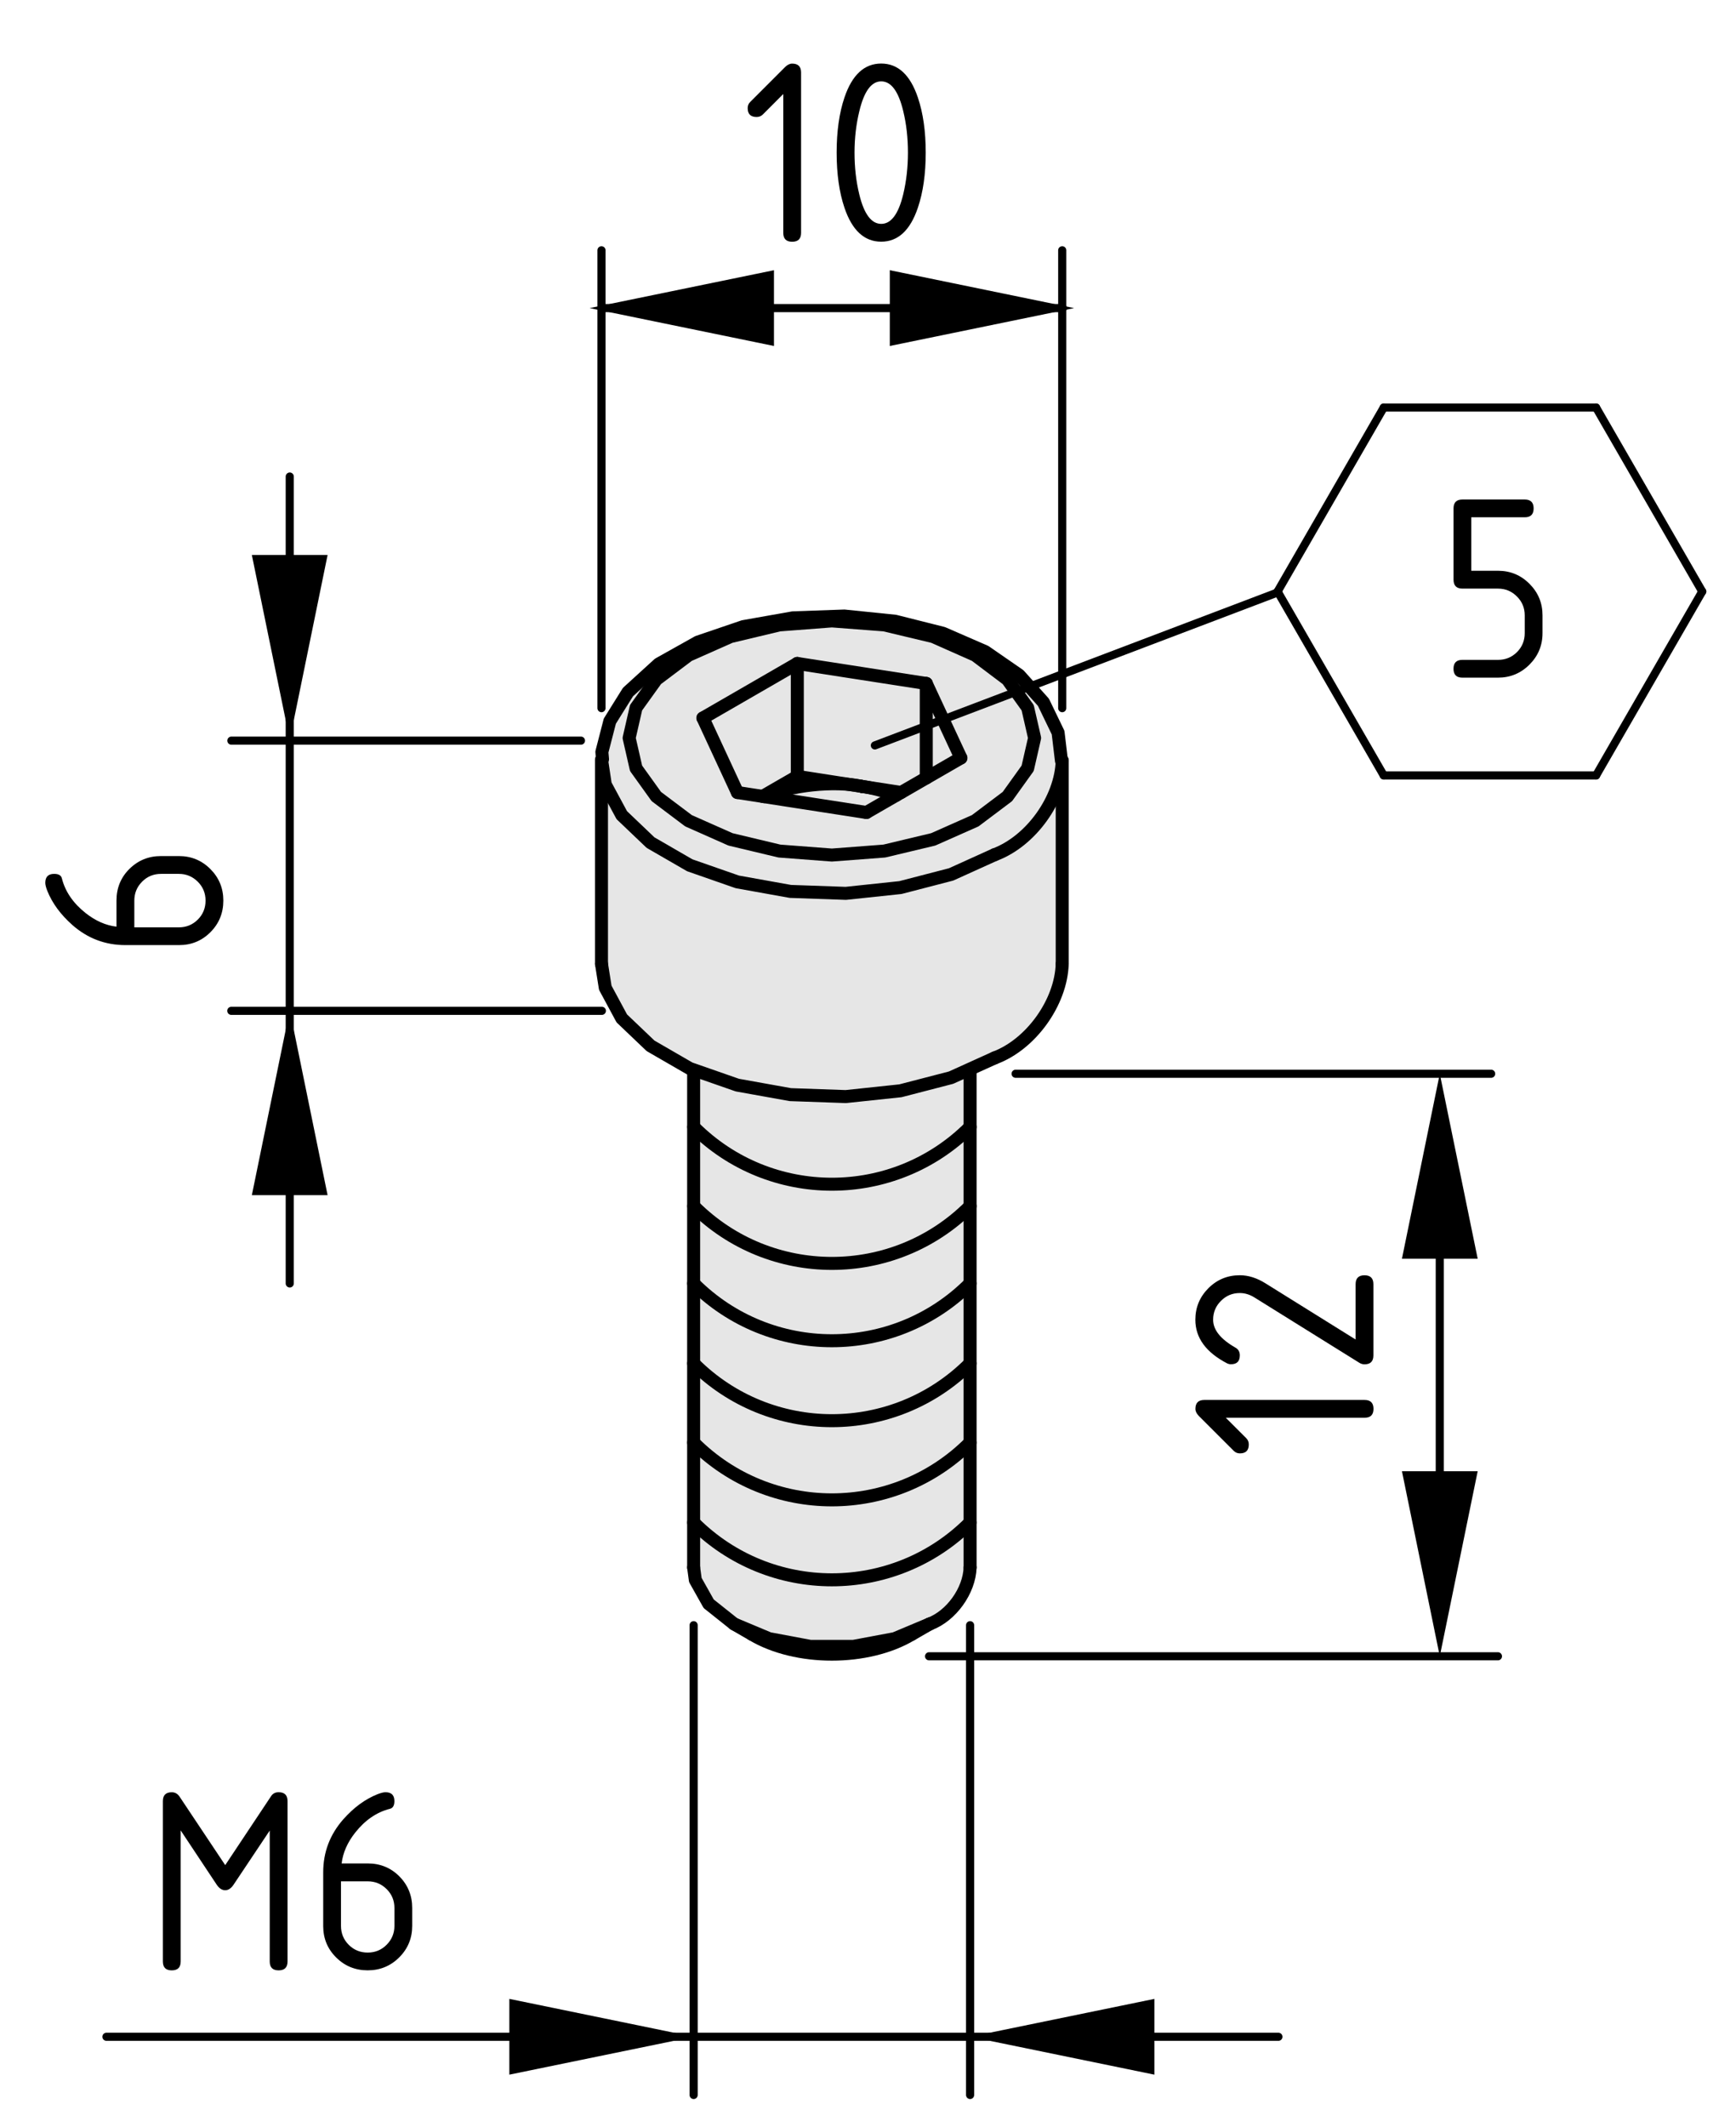 <?xml version="1.0" encoding="utf-8"?>
<!-- Generator: Adobe Illustrator 27.9.0, SVG Export Plug-In . SVG Version: 6.00 Build 0)  -->
<svg version="1.1" xmlns="http://www.w3.org/2000/svg" xmlns:xlink="http://www.w3.org/1999/xlink" x="0px" y="0px"
	 viewBox="0 0 53.401 65.412" style="enable-background:new 0 0 53.401 65.412;" xml:space="preserve">
<style type="text/css">
	.st0{fill:#E6E6E6;}
	.st1{fill:none;stroke:#000000;stroke-width:0.4;stroke-linecap:round;stroke-linejoin:round;}
	.st2{fill:none;stroke:#000000;stroke-width:0.25;stroke-linecap:round;stroke-linejoin:round;}
	.st3{fill:none;stroke:#000000;stroke-width:0.25;stroke-linecap:round;}
</style>
<g id="Graufläche">
	<path class="st0" d="M25.849,18.989c0,0-1.203,0.016-1.266,0.047
		c-0.062,0.031-2.078,0.312-2.078,0.312l-1.438,0.688l-1.172,0.766l-0.469,0.328
		l-0.641,0.969l-0.297,1.047l0.047,1.594v5.234c0,0,0.344,1.109,0.406,1.156
		c0.062,0.047,1.047,0.922,1.047,0.922l1.172,0.734l0.234,0.141
		c0,0-0.109,14.775-0.109,14.822c0,0.047,0.062,0.75,0.078,0.797
		c0.016,0.047,0.625,1.016,0.625,1.016s1.094,0.438,1.094,0.484
		c0,0.047,1.062,0.453,1.141,0.484c0.078,0.031,1.281,0.062,1.406,0.062
		s1.375-0.031,1.375-0.031s1.078-0.328,1.125-0.344
		c0.047-0.016,0.968-0.594,0.968-0.594l0.547-0.812l0.234-0.453l-0.031-1.078
		l-0.016,1.461V32.896l0.734-0.469l0.859-0.312l0.891-1.25l0.359-1.203l0.016-1.812
		l-0.047-4.812l-0.469-1.406l-0.969-0.969l-1.594-0.938l-2.093-0.625L25.849,18.989z"/>
</g>
<g id="Kontur">
	<g id="LWPOLYLINE_8_">
		<polyline class="st1" points="32.651,23.393 32.548,22.528 32.097,21.595 31.349,20.76 
			30.304,20.038 29.005,19.473 27.535,19.103 25.971,18.943 24.39,18.999 
			22.865,19.269 21.467,19.745 20.263,20.419 19.317,21.281 18.759,22.175 
			18.514,23.124 18.534,23.344 		"/>
	</g>
	<g id="LINE_34_">
		<line class="st1" x1="18.502" y1="23.388" x2="18.502" y2="29.637"/>
	</g>
	<g id="LINE_33_">
		<line class="st1" x1="32.675" y1="29.637" x2="32.675" y2="23.388"/>
	</g>
	<g id="LINE_32_">
		<line class="st1" x1="21.337" y1="32.909" x2="21.337" y2="48.201"/>
	</g>
	<g id="LINE_31_">
		<line class="st1" x1="29.841" y1="48.201" x2="29.841" y2="32.909"/>
	</g>
	<g id="LINE_4_">
		<line class="st1" x1="22.582" y1="49.937" x2="23.138" y2="50.258"/>
	</g>
	<g id="LINE_3_">
		<line class="st1" x1="28.04" y1="50.258" x2="28.597" y2="49.937"/>
	</g>
	<g id="LWPOLYLINE_7_">
		<polyline class="st1" points="29.999,25.238 30.989,24.493 31.612,23.625 31.825,22.693 
			31.612,21.762 30.989,20.894 29.999,20.148 28.706,19.575 27.203,19.216 
			25.589,19.093 23.975,19.216 22.471,19.575 21.179,20.148 20.189,20.894 
			19.566,21.762 19.353,22.693 19.566,23.625 20.189,24.493 21.179,25.238 
			22.471,25.811 23.975,26.17 25.589,26.293 27.203,26.17 28.706,25.811 
			29.999,25.238 		"/>
	</g>
	<g id="ARC_26_">
		<path class="st1" d="M30.601,32.529c1.113-0.415,2.039-1.705,2.074-2.893"/>
	</g>
	<g id="LWPOLYLINE_6_">
		<polyline class="st1" points="18.502,29.637 18.619,30.374 19.127,31.316 20.011,32.159 
			21.219,32.857 22.681,33.367 24.312,33.66 26.017,33.72 27.697,33.542 
			29.255,33.138 30.601,32.529 		"/>
	</g>
	<g id="LINE_20_">
		<line class="st1" x1="28.493" y1="21.017" x2="24.526" y2="20.402"/>
	</g>
	<g id="LINE_19_">
		<line class="st1" x1="24.526" y1="20.402" x2="21.622" y2="22.079"/>
	</g>
	<g id="LINE_18_">
		<line class="st1" x1="22.684" y1="24.37" x2="21.622" y2="22.079"/>
	</g>
	<g id="LINE_17_">
		<line class="st1" x1="26.652" y1="24.984" x2="22.684" y2="24.37"/>
	</g>
	<g id="LINE_16_">
		<line class="st1" x1="26.652" y1="24.984" x2="29.558" y2="23.307"/>
	</g>
	<g id="LINE_15_">
		<line class="st1" x1="28.493" y1="21.017" x2="29.558" y2="23.307"/>
	</g>
	<g id="ARC_25_">
		<path class="st1" d="M26.509,24.182c-0.832-0.187-2.223-0.039-2.998,0.316"/>
	</g>
	<g id="ARC_24_">
		<path class="st1" d="M27.564,24.457c-0.262-0.109-0.771-0.242-1.055-0.275"/>
	</g>
	<g id="LINE_14_">
		<line class="st1" x1="28.493" y1="23.921" x2="28.493" y2="21.017"/>
	</g>
	<g id="ARC_8_">
		<path class="st1" d="M28.595,49.938c0.668-0.25,1.223-1.023,1.246-1.736"/>
	</g>
	<g id="LWPOLYLINE_3_">
		<polyline class="st1" points="21.337,48.201 21.389,48.585 21.8,49.316 22.582,49.938 
			23.659,50.389 24.924,50.626 26.254,50.626 27.519,50.389 28.595,49.938 		"/>
	</g>
	<g id="LINE_13_">
		<line class="st1" x1="24.526" y1="23.874" x2="24.526" y2="20.402"/>
	</g>
	<g id="LINE_12_">
		<line class="st1" x1="24.526" y1="23.874" x2="23.459" y2="24.489"/>
	</g>
	<g id="LINE_11_">
		<line class="st1" x1="27.718" y1="24.368" x2="26.509" y2="24.182"/>
	</g>
	<g id="LINE_10_">
		<line class="st1" x1="26.509" y1="24.182" x2="24.526" y2="23.874"/>
	</g>
	<g id="ARC_7_">
		<path class="st1" d="M23.138,50.258c1.353,0.81,3.549,0.81,4.901,0"/>
	</g>
	<g id="LWPOLYLINE_1_">
		<polyline class="st1" points="30.601,26.28 29.255,26.889 27.697,27.293 26.017,27.471 
			24.312,27.411 22.681,27.118 21.219,26.608 20.011,25.91 19.127,25.067 
			18.619,24.125 18.503,23.355 		"/>
	</g>
	<g id="ARC_9_">
		<path class="st1" d="M30.601,26.28c1.111-0.415,2.037-1.703,2.074-2.889"/>
	</g>
	<g id="ARC_6_">
		<path class="st1" d="M21.337,46.818c2.348,2.349,6.155,2.349,8.503,0l0,0"/>
	</g>
	<g id="ARC_3_">
		<path class="st1" d="M21.337,39.466c2.348,2.349,6.155,2.349,8.503,0l0,0"/>
	</g>
	<g id="ARC_2_">
		<path class="st1" d="M21.337,44.36c2.348,2.348,6.155,2.348,8.503,0l0,0"/>
	</g>
	<g id="ARC_1_">
		<path class="st1" d="M21.337,41.925c2.348,2.348,6.155,2.348,8.503,0l0,0"/>
	</g>
	<g id="ARC_11_">
		<path class="st1" d="M21.339,37.089c2.347,2.348,6.156,2.348,8.503,0l0,0"/>
	</g>
	<g id="ARC_10_">
		<path class="st1" d="M21.339,34.654c2.347,2.348,6.156,2.348,8.503,0l0,0"/>
	</g>
</g>
<g id="Bemaßung_allgemein">
	<polygon points="33.04,9.474 27.371,8.309 27.371,10.639 	"/>
	<line class="st2" x1="32.692" y1="9.474" x2="18.514" y2="9.474"/>
	<g id="SOLID_34_">
		<polygon points="8.913,22.754 10.077,17.066 7.747,17.066 		"/>
	</g>
	<g id="SOLID_35_">
		<polygon points="8.913,31.063 7.747,36.752 10.077,36.752 		"/>
	</g>
	<line class="st2" x1="17.871" y1="22.775" x2="7.117" y2="22.775"/>
	<line class="st2" x1="18.514" y1="31.083" x2="7.115" y2="31.083"/>
	<g id="LINE_247_">
		<line class="st2" x1="8.913" y1="39.466" x2="8.913" y2="14.654"/>
	</g>
	<g id="MTEXT_21_">
		<g>
			<path d="M1.393,27.146c0-0.183,0.092-0.274,0.273-0.274
				c0.136,0,0.215,0.046,0.237,0.137c0.103,0.407,0.346,0.763,0.73,1.067
				c0.304,0.241,0.621,0.38,0.95,0.419v-0.801c0-0.387,0.133-0.712,0.398-0.975
				c0.266-0.263,0.59-0.395,0.971-0.395h0.549c0.381,0,0.705,0.133,0.971,0.4
				s0.398,0.59,0.398,0.969c0,0.382-0.132,0.706-0.396,0.971
				c-0.264,0.266-0.586,0.398-0.965,0.398H3.857c-0.619,0-1.163-0.206-1.631-0.618
				c-0.362-0.321-0.619-0.671-0.771-1.05C1.413,27.287,1.393,27.204,1.393,27.146z
				 M4.132,28.516h1.37c0.229,0,0.424-0.08,0.583-0.239s0.238-0.354,0.238-0.583
				s-0.08-0.424-0.241-0.583c-0.16-0.159-0.354-0.239-0.58-0.239H4.953
				c-0.229,0-0.424,0.08-0.583,0.241s-0.238,0.354-0.238,0.581V28.516z"/>
		</g>
	</g>
	<polygon points="21.337,62.631 15.668,61.466 15.668,63.796 	"/>
	<line class="st2" x1="39.325" y1="62.631" x2="3.274" y2="62.631"/>
	<g id="MTEXT_23_">
		<g>
			<path d="M8.571,55.111c0.183,0,0.274,0.092,0.274,0.273v4.932
				c0,0.182-0.091,0.273-0.274,0.273s-0.274-0.091-0.274-0.273v-4.026L7.182,57.959
				c-0.075,0.11-0.16,0.166-0.254,0.166c-0.098,0-0.184-0.056-0.259-0.166
				l-1.111-1.673v4.03c0,0.182-0.091,0.273-0.274,0.273S5.01,60.498,5.01,60.317
				v-4.932c0-0.182,0.091-0.273,0.274-0.273c0.1,0,0.18,0.046,0.241,0.137
				l1.403,2.104l1.411-2.121C8.392,55.151,8.469,55.111,8.571,55.111z"/>
			<path d="M11.858,55.111c0.183,0,0.274,0.092,0.274,0.273
				c0,0.136-0.046,0.215-0.137,0.237c-0.407,0.103-0.763,0.346-1.067,0.73
				c-0.241,0.304-0.38,0.621-0.419,0.95h0.801c0.387,0,0.712,0.133,0.975,0.398
				c0.263,0.266,0.395,0.59,0.395,0.971v0.549c0,0.381-0.133,0.705-0.4,0.971
				s-0.59,0.398-0.969,0.398c-0.382,0-0.706-0.132-0.971-0.396
				c-0.266-0.264-0.398-0.586-0.398-0.965v-1.652c0-0.619,0.206-1.163,0.618-1.631
				c0.321-0.362,0.671-0.619,1.05-0.771
				C11.717,55.132,11.8,55.111,11.858,55.111z M10.489,57.851v1.37
				c0,0.229,0.08,0.424,0.239,0.583s0.354,0.238,0.583,0.238
				s0.424-0.08,0.583-0.241c0.159-0.16,0.239-0.354,0.239-0.58v-0.549
				c0-0.229-0.08-0.424-0.241-0.583s-0.354-0.238-0.581-0.238H10.489z"/>
		</g>
	</g>
	<polygon points="18.138,9.474 23.808,10.639 23.808,8.309 	"/>
	<polygon points="29.841,62.631 35.51,63.796 35.51,61.466 	"/>
	<line class="st2" x1="26.912" y1="22.922" x2="39.325" y2="18.209"/>
	<line class="st2" x1="32.675" y1="21.776" x2="32.675" y2="7.696"/>
	<line class="st2" x1="18.502" y1="21.776" x2="18.502" y2="7.696"/>
	<g id="MTEXT_20_">
		<g>
			<path d="M24.094,2.891l-0.629,0.63c-0.053,0.052-0.117,0.077-0.191,0.077
				c-0.183,0-0.275-0.091-0.275-0.274c0-0.074,0.026-0.138,0.079-0.19
				l1.07-1.071c0.072-0.071,0.146-0.107,0.22-0.107
				c0.183,0,0.274,0.092,0.274,0.273v4.932c0,0.182-0.091,0.273-0.274,0.273
				s-0.274-0.091-0.274-0.273V2.891z"/>
			<path d="M28.476,4.693c0,0.653-0.08,1.218-0.241,1.693
				c-0.235,0.697-0.611,1.046-1.129,1.046s-0.894-0.348-1.129-1.042
				c-0.161-0.476-0.241-1.042-0.241-1.697s0.08-1.222,0.241-1.697
				c0.235-0.694,0.611-1.042,1.129-1.042s0.894,0.349,1.129,1.046
				C28.396,3.476,28.476,4.04,28.476,4.693z M27.929,4.693
				c0-0.454-0.048-0.881-0.146-1.282c-0.146-0.606-0.372-0.909-0.676-0.909
				c-0.302,0-0.526,0.305-0.672,0.913c-0.1,0.409-0.149,0.836-0.149,1.278
				c0,0.451,0.048,0.879,0.146,1.282c0.146,0.606,0.372,0.909,0.676,0.909
				s0.53-0.303,0.676-0.909C27.88,5.572,27.929,5.145,27.929,4.693z"/>
		</g>
	</g>
	<line class="st2" x1="21.337" y1="49.975" x2="21.337" y2="64.421"/>
	<line class="st2" x1="29.841" y1="49.975" x2="29.841" y2="64.421"/>
	<g>
		<g id="INSERT_2_">
			<g id="BLOCK_x5F_RECORD_30_">
				<g id="MTEXT_37_">
					<g>
						<path d="M44.712,17.824v-2.191c0-0.182,0.091-0.273,0.273-0.273h1.918
							c0.182,0,0.273,0.092,0.273,0.273c0,0.184-0.092,0.274-0.273,0.274h-1.645
							v1.644h0.822c0.379,0,0.702,0.134,0.969,0.402
							c0.268,0.269,0.4,0.591,0.4,0.967v0.549c0,0.379-0.134,0.701-0.402,0.969
							c-0.268,0.267-0.59,0.4-0.967,0.4h-1.096
							c-0.183,0-0.273-0.092-0.273-0.273c0-0.184,0.091-0.274,0.273-0.274h1.096
							c0.229,0,0.424-0.079,0.583-0.238s0.239-0.354,0.239-0.583v-0.549
							c0-0.227-0.08-0.42-0.241-0.58c-0.161-0.161-0.354-0.241-0.581-0.241
							h-1.096C44.803,18.099,44.712,18.008,44.712,17.824z"/>
					</g>
				</g>
			</g>
		</g>
		<g>
			<line class="st3" x1="39.3" y1="18.189" x2="42.565" y2="23.845"/>
			<g id="LINE_198_">
				<line class="st3" x1="42.565" y1="23.845" x2="49.097" y2="23.845"/>
			</g>
			<g id="LINE_196_">
				<line class="st3" x1="49.097" y1="23.845" x2="52.362" y2="18.189"/>
			</g>
			<g id="LINE_195_">
				<line class="st3" x1="52.362" y1="18.189" x2="49.097" y2="12.532"/>
			</g>
			<g id="LINE_194_">
				<line class="st3" x1="49.097" y1="12.532" x2="42.565" y2="12.532"/>
			</g>
			<line class="st3" x1="42.565" y1="12.532" x2="39.3" y2="18.189"/>
		</g>
	</g>
	<g id="SOLID_24_">
		<polygon points="44.289,33.018 43.125,38.707 45.455,38.707 		"/>
	</g>
	<g id="SOLID_22_">
		<polygon points="44.289,50.931 45.455,45.24 43.125,45.24 		"/>
	</g>
	<line class="st2" x1="31.241" y1="33.018" x2="45.869" y2="33.018"/>
	<line class="st2" x1="28.579" y1="50.931" x2="46.078" y2="50.931"/>
	<g id="LINE_8_">
		<line class="st2" x1="44.289" y1="35.862" x2="44.289" y2="49.943"/>
	</g>
</g>
<g id="Bemaßung_Internet">
	<g id="M6x12">
		<g>
			<path d="M37.707,43.597l0.63,0.629c0.052,0.053,0.077,0.117,0.077,0.191
				c0,0.184-0.091,0.275-0.274,0.275c-0.074,0-0.138-0.026-0.19-0.079
				l-1.071-1.07c-0.071-0.072-0.107-0.146-0.107-0.22
				c0-0.184,0.092-0.274,0.273-0.274h4.932c0.182,0,0.273,0.091,0.273,0.274
				c0,0.182-0.091,0.273-0.273,0.273H37.707z"/>
			<path d="M36.77,40.583c0-0.379,0.134-0.701,0.4-0.969
				c0.268-0.268,0.59-0.4,0.969-0.4c0.261,0,0.523,0.083,0.789,0.249
				l2.772,1.727v-1.702c0-0.182,0.091-0.273,0.274-0.273
				c0.182,0,0.273,0.092,0.273,0.273v2.191c0,0.184-0.091,0.274-0.273,0.274
				c-0.056,0-0.108-0.015-0.158-0.046l-3.225-2.008
				c-0.147-0.092-0.298-0.138-0.453-0.138c-0.227,0-0.42,0.08-0.58,0.241
				c-0.161,0.16-0.241,0.354-0.241,0.58c0,0.311,0.229,0.597,0.688,0.859
				c0.089,0.05,0.133,0.129,0.133,0.236c0,0.184-0.091,0.274-0.273,0.274
				c-0.041,0-0.079-0.009-0.112-0.024C37.099,41.588,36.77,41.14,36.77,40.583z"/>
		</g>
	</g>
	<g>
	</g>
	<g>
	</g>
	<g>
	</g>
	<g>
	</g>
	<g>
	</g>
	<g>
	</g>
</g>
</svg>
